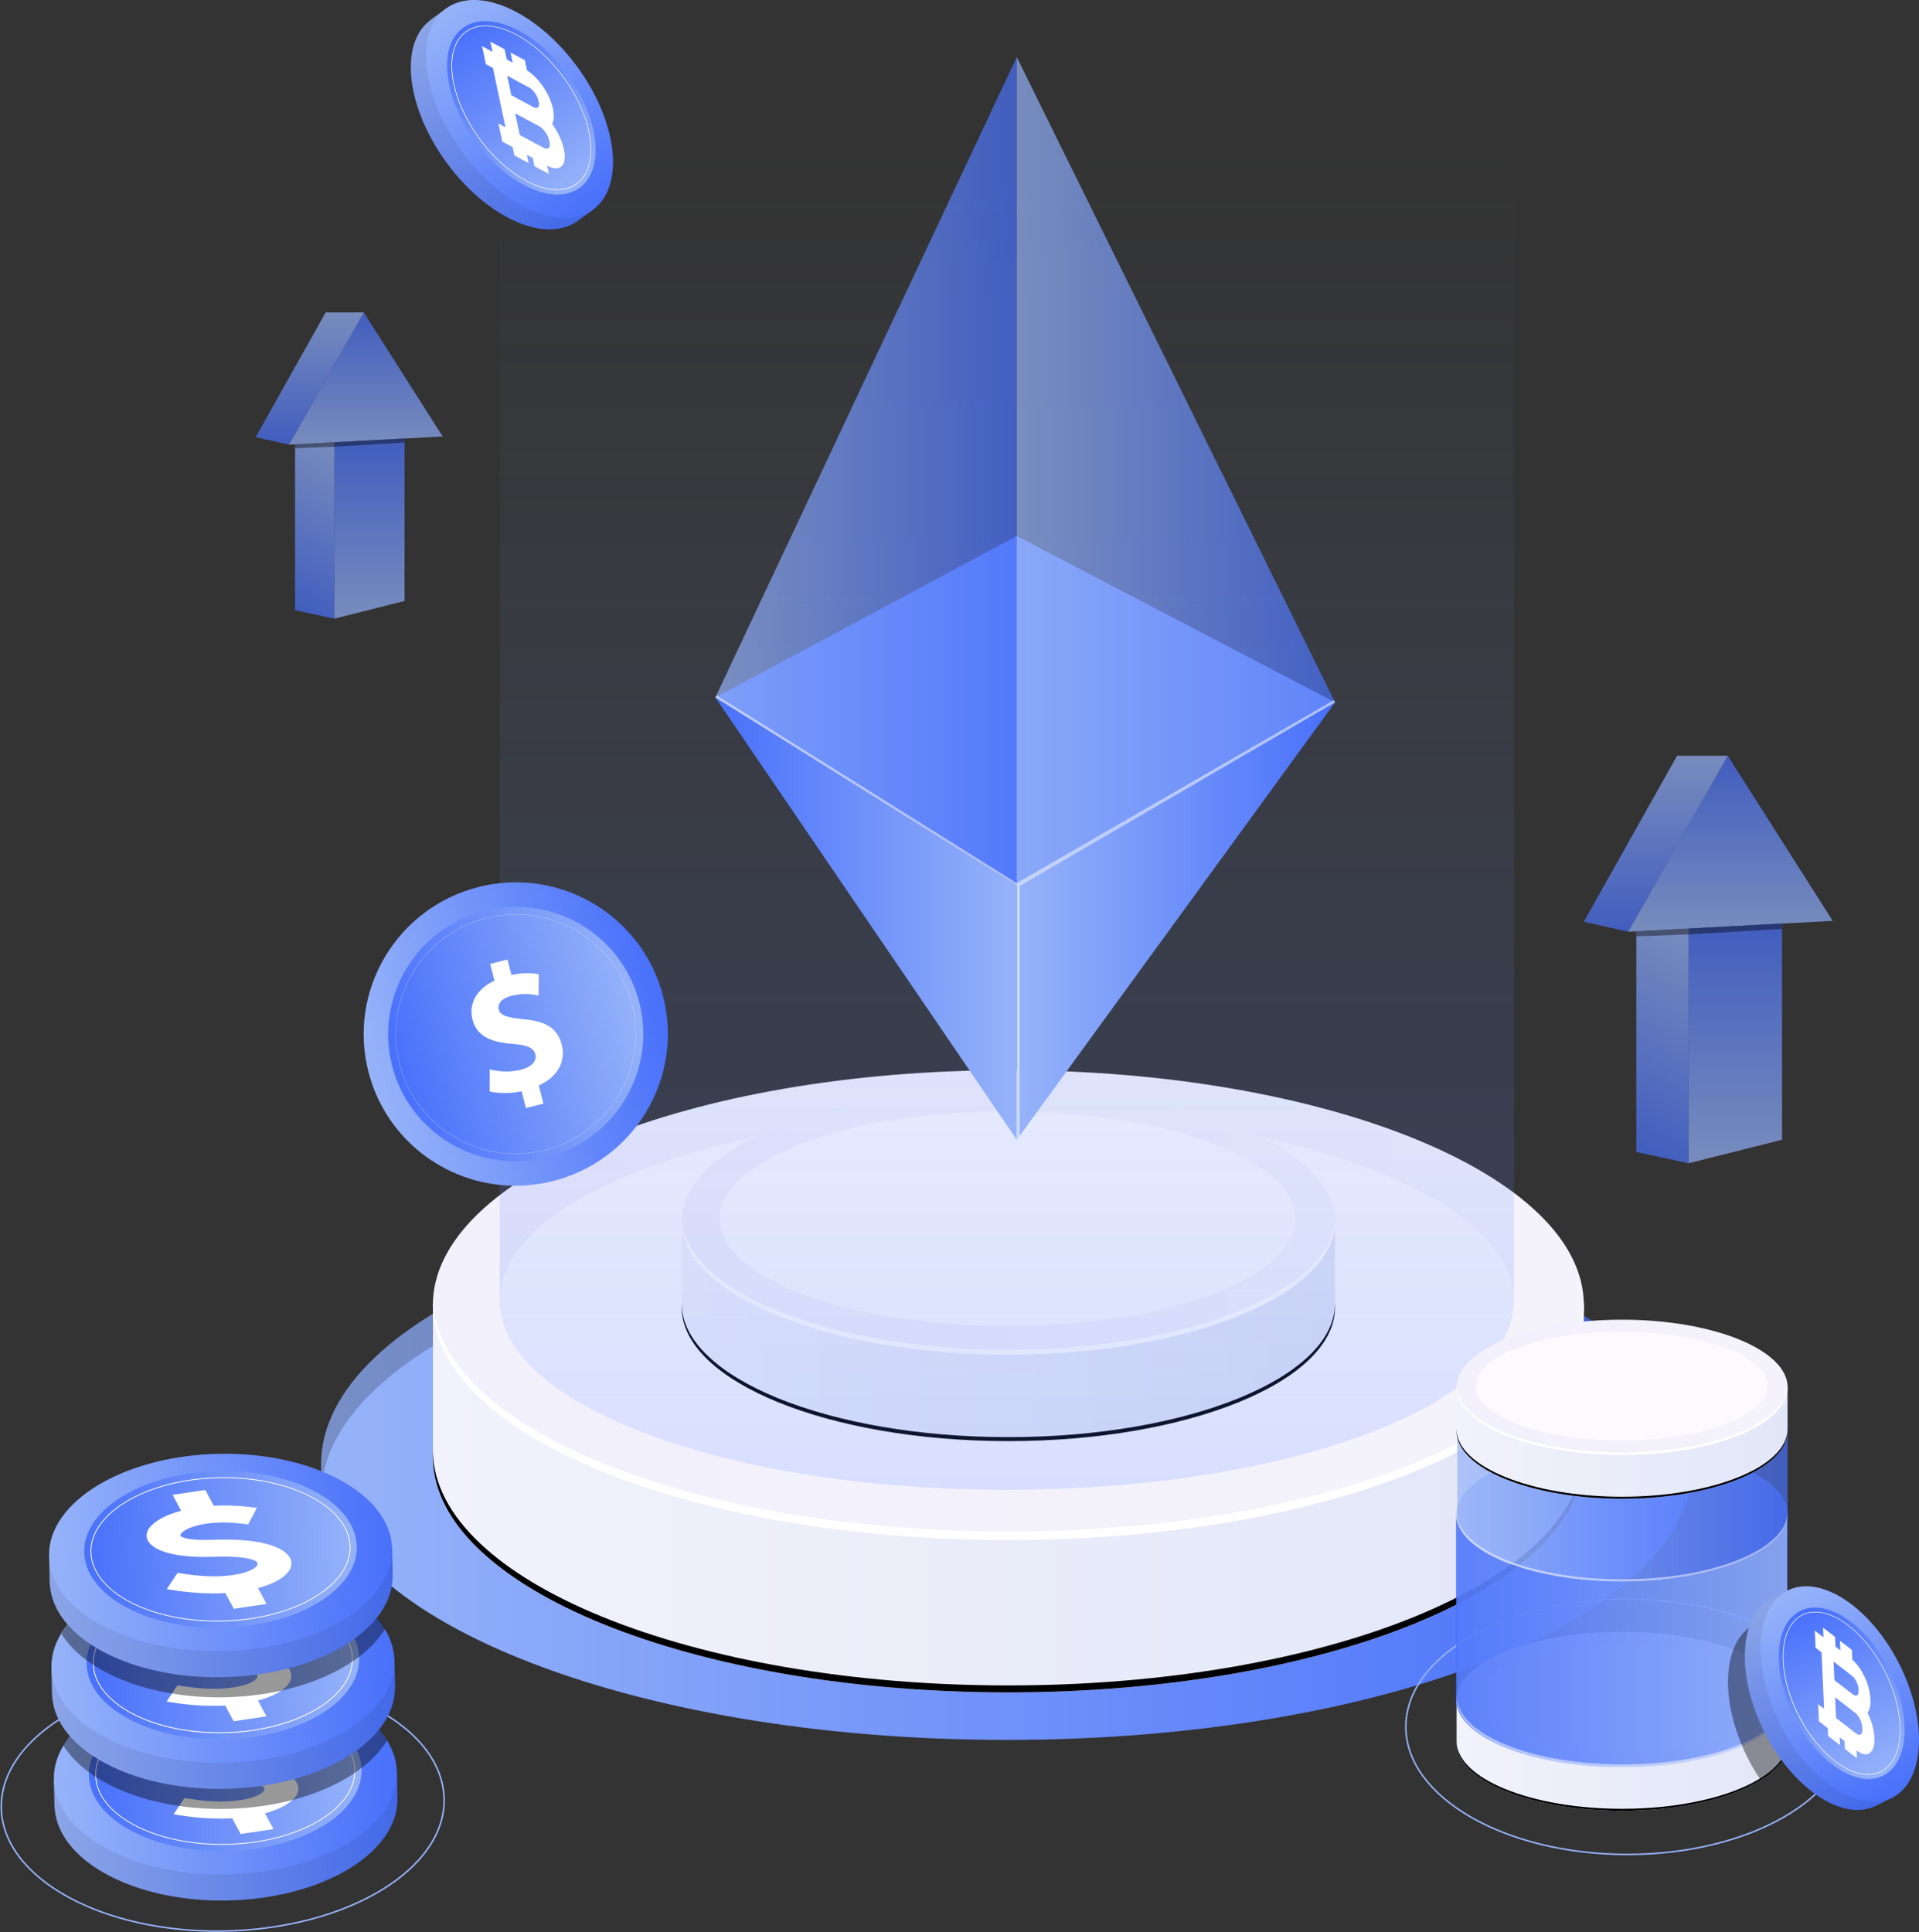 <svg width="429" height="432" viewBox="0 0 429 432" fill="none" xmlns="http://www.w3.org/2000/svg">
<rect x="0" y="0" width="429" height="432" fill="#333333" stroke="none"/>
<path opacity="0.1" d="M225.086 282.865C240.491 282.865 252.978 278.207 252.978 272.462C252.978 266.716 240.491 262.059 225.086 262.059C209.682 262.059 197.194 266.716 197.194 272.462C197.194 278.207 209.682 282.865 225.086 282.865Z" fill="#141414"/>
<path d="M225.086 388.975C309.758 388.975 378.398 361.413 378.398 327.415C378.398 293.416 309.758 265.855 225.086 265.855C140.415 265.855 71.775 293.416 71.775 327.415C71.775 361.413 140.415 388.975 225.086 388.975Z" fill="url(#paint0_linear_507_2321)"/>
<path opacity="0.2" d="M225.086 273.049C306.75 273.049 373.485 298.684 378.129 331.004C378.303 329.813 378.398 328.606 378.398 327.399C378.398 293.395 309.761 265.839 225.086 265.839C140.411 265.839 71.775 293.395 71.775 327.399C71.775 328.606 71.87 329.813 72.044 331.004C76.688 298.699 143.423 273.049 225.086 273.049Z" fill="black"/>
<path d="M323.834 291.775C300.237 280.308 264.912 273.018 225.419 273.018C185.926 273.018 150.602 280.308 127.004 291.775H96.782V326.176H96.798C97.432 355.034 154.77 378.365 225.435 378.365C296.084 378.365 353.438 355.05 354.072 326.176H354.087V291.775H323.834Z" fill="url(#paint1_linear_507_2321)"/>
<path d="M225.419 376.793C154.77 376.793 97.416 353.478 96.782 324.604H96.767V326.16H96.782C97.416 355.018 154.754 378.349 225.419 378.349C296.069 378.349 353.422 355.034 354.056 326.16H354.072V324.604H354.056C353.422 353.478 296.084 376.793 225.419 376.793Z" fill="black"/>
<path d="M225.419 344.298C296.472 344.298 354.072 320.782 354.072 291.775C354.072 262.767 296.472 239.252 225.419 239.252C154.366 239.252 96.767 262.767 96.767 291.775C96.767 320.782 154.366 344.298 225.419 344.298Z" fill="url(#paint2_linear_507_2321)"/>
<path d="M225.086 333.069C287.702 333.069 338.462 314.154 338.462 290.822C338.462 267.489 287.702 248.575 225.086 248.575C162.471 248.575 111.711 267.489 111.711 290.822C111.711 314.154 162.471 333.069 225.086 333.069Z" fill="#FCFAFF"/>
<path d="M225.419 342.376C155.15 342.376 98.066 319.378 96.798 290.806C96.782 291.124 96.767 291.441 96.767 291.759C96.767 320.776 154.358 344.282 225.419 344.282C296.465 344.282 354.072 320.76 354.072 291.759C354.072 291.441 354.056 291.124 354.04 290.806C352.788 319.378 295.688 342.376 225.419 342.376Z" fill="white"/>
<path d="M281.298 273.017C267.907 266.506 247.844 262.376 225.419 262.376C202.994 262.376 182.947 266.506 169.54 273.017H152.376V292.553H152.392C152.757 308.943 185.308 322.189 225.419 322.189C265.53 322.189 298.097 308.943 298.446 292.553H298.462V273.017H281.298Z" fill="url(#paint3_linear_507_2321)"/>
<path d="M225.419 321.284C185.308 321.284 152.741 308.038 152.392 291.647H152.376V292.537H152.392C152.757 308.927 185.308 322.173 225.419 322.173C265.53 322.173 298.097 308.927 298.446 292.537H298.462V291.647H298.446C298.097 308.038 265.546 321.284 225.419 321.284Z" fill="black"/>
<path d="M225.419 302.845C265.759 302.845 298.462 289.491 298.462 273.017C298.462 256.544 265.759 243.19 225.419 243.19C185.079 243.19 152.376 256.544 152.376 273.017C152.376 289.491 185.079 302.845 225.419 302.845Z" fill="url(#paint4_linear_507_2321)"/>
<path d="M225.229 296.46C260.781 296.46 289.603 285.715 289.603 272.462C289.603 259.208 260.781 248.463 225.229 248.463C189.676 248.463 160.855 259.208 160.855 272.462C160.855 285.715 189.676 296.46 225.229 296.46Z" fill="#FCFAFF"/>
<path d="M225.419 301.749C185.53 301.749 153.105 288.693 152.392 272.478C152.392 272.652 152.376 272.843 152.376 273.018C152.376 289.488 185.07 302.845 225.419 302.845C265.752 302.845 298.462 289.488 298.462 273.018C298.462 272.843 298.446 272.652 298.446 272.478C297.733 288.678 265.308 301.749 225.419 301.749Z" fill="white"/>
<path opacity="0.2" d="M111.711 32.273V290.822C111.711 314.153 162.472 333.069 225.086 333.069C287.701 333.069 338.462 314.153 338.462 290.822V32.273H111.711Z" fill="url(#paint5_linear_507_2321)"/>
<path d="M159.92 155.933L227.305 119.833L298.462 157.013L227.305 198.069L159.92 155.933Z" fill="url(#paint6_linear_507_2321)"/>
<path opacity="0.7" d="M227.305 12.77L159.92 155.933L227.305 198.069V12.77Z" fill="url(#paint7_linear_507_2321)"/>
<path opacity="0.7" d="M227.305 12.77V198.069L298.462 157.013L227.305 12.77Z" fill="url(#paint8_linear_507_2321)"/>
<path d="M159.92 155.933L227.305 254.801V198.069L159.92 155.933Z" fill="url(#paint9_linear_507_2321)"/>
<path d="M227.305 254.801L298.462 157.013L227.305 198.069V254.801Z" fill="url(#paint10_linear_507_2321)"/>
<path opacity="0.5" d="M298.208 156.505L227.305 197.418L160.158 155.425L159.92 155.933L227.305 198.069V254.801L227.955 253.895V198.069L298.462 157.013L298.208 156.505Z" fill="white"/>
<path opacity="0.7" d="M386.242 168.957L363.976 208.297L409.713 205.867L386.242 168.957Z" fill="url(#paint11_linear_507_2321)"/>
<path opacity="0.7" d="M386.243 168.957H374.911L354.072 206.058L363.976 208.297L386.243 168.957Z" fill="url(#paint12_linear_507_2321)"/>
<path opacity="0.7" d="M398.382 254.801L377.479 260.058V207.582L398.382 206.455V254.801Z" fill="url(#paint13_linear_507_2321)"/>
<path opacity="0.7" d="M377.479 260.058L365.799 257.548V208.202L377.479 207.583V260.058Z" fill="url(#paint14_linear_507_2321)"/>
<path opacity="0.4" d="M365.799 208.202V209.33L377.479 208.901L398.382 207.662V206.455L377.479 207.582L365.799 208.202Z" fill="black"/>
<path opacity="0.7" d="M81.331 69.851L64.596 99.408L98.954 97.581L81.331 69.851Z" fill="url(#paint15_linear_507_2321)"/>
<path opacity="0.7" d="M81.331 69.851H72.805L57.147 97.74L64.596 99.408L81.331 69.851Z" fill="url(#paint16_linear_507_2321)"/>
<path opacity="0.7" d="M90.444 134.349L74.738 138.304V98.868L90.444 98.042V134.349Z" fill="url(#paint17_linear_507_2321)"/>
<path opacity="0.7" d="M74.738 138.304L65.959 136.414V99.344L74.738 98.868V138.304Z" fill="url(#paint18_linear_507_2321)"/>
<path opacity="0.4" d="M65.959 99.344V100.186L74.738 99.868L90.443 98.931V98.042L74.738 98.868L65.959 99.344Z" fill="black"/>
<path d="M132.139 45.805C135.499 39.134 133.121 27.635 125.641 17.423C118.066 7.068 107.67 1.302 100.285 2.716L99.698 1.922L95.974 4.654L95.99 4.67C89.223 10.085 90.887 24.141 99.841 36.371C108.795 48.6 121.664 54.413 128.858 49.585L128.874 49.601L132.805 46.71L132.139 45.805Z" fill="url(#paint19_linear_507_2321)"/>
<path d="M132.583 46.869C125.467 52.11 112.329 46.281 103.248 33.877C94.168 21.473 92.583 7.163 99.698 1.922C106.814 -3.319 119.952 2.509 129.033 14.914C138.129 27.334 139.714 41.628 132.583 46.869Z" fill="url(#paint20_linear_507_2321)"/>
<path d="M129.619 41.961C123.962 46.122 113.518 41.501 106.307 31.638C99.096 21.775 97.829 10.403 103.486 6.258C109.144 2.097 119.588 6.718 126.798 16.581C134.009 26.428 135.277 37.8 129.619 41.961Z" fill="url(#paint21_linear_507_2321)"/>
<path d="M107.115 31.018C100.237 21.632 98.874 10.88 104.073 7.068C109.271 3.256 119.08 7.782 125.958 17.169C132.836 26.555 134.199 37.308 129.001 41.135C123.819 44.947 113.993 40.421 107.115 31.018ZM125.863 17.248C119.033 7.925 109.302 3.399 104.168 7.179C99.033 10.959 100.412 21.616 107.226 30.939C114.057 40.278 123.787 44.788 128.922 41.008C134.072 37.244 132.694 26.587 125.863 17.248Z" fill="white"/>
<path d="M123.423 27.683C124.643 29.366 125.61 31.336 126.006 33.147L126.085 33.496C126.814 36.958 125.182 38.578 122.44 37.085L122.313 37.022L122.709 38.88L119.492 37.165L119.112 35.322L117.797 34.608L118.193 36.466L114.991 34.735L114.611 32.892L113.866 32.495L112.282 31.638L111.426 27.604L113.011 28.461L111.98 23.617L111.125 19.583L110.205 15.215L108.621 14.358L107.765 10.324L109.35 11.181L110.095 11.578L109.619 9.307L112.82 11.022L113.296 13.294L114.611 14.008L114.136 11.737L117.337 13.452L117.812 15.739C120.364 17.28 122.915 20.997 123.597 24.205L123.66 24.538C123.93 25.92 123.835 27 123.423 27.683ZM122.868 31.781L122.789 31.431C122.535 30.192 121.521 28.763 120.538 28.223L120.126 28.001L115.166 25.332L116.196 30.177L116.877 30.542L121.568 33.067C122.551 33.591 123.137 33.02 122.868 31.781ZM113.391 16.931L114.31 21.298L119.27 23.966C120.158 24.443 120.681 23.935 120.443 22.807L120.364 22.474C120.126 21.362 119.223 20.075 118.335 19.599L114.056 17.296L113.391 16.931Z" fill="white"/>
<path d="M413.31 386.037C413.31 401.792 391.139 414.577 363.802 414.577C336.449 414.577 314.278 401.792 314.278 386.037C314.278 382.622 315.324 379.334 317.225 376.301C324.135 365.326 342.36 357.496 363.786 357.496C385.513 357.496 403.992 365.564 410.648 376.793C412.375 379.7 413.31 382.813 413.31 386.037Z" stroke="#96B3F9" stroke-width="0.343" stroke-miterlimit="10"/>
<path d="M399.634 379.922V389.817C399.57 392.818 397.368 395.614 393.627 397.948C387.019 402.094 375.608 404.826 362.629 404.826C342.296 404.826 325.799 398.123 325.625 389.817V379.922H334.325C341.108 376.618 351.282 374.522 362.645 374.522C371.678 374.522 379.951 375.84 386.385 378.048C388.049 378.62 389.57 379.239 390.965 379.922H399.634Z" fill="url(#paint22_linear_507_2321)"/>
<path d="M399.634 389.372V389.817C399.57 392.819 397.368 395.614 393.627 397.949C387.019 402.094 375.608 404.826 362.629 404.826C342.296 404.826 325.799 398.123 325.625 389.817V389.372C325.815 397.679 342.312 404.381 362.629 404.381C375.466 404.381 386.781 401.713 393.421 397.631C397.288 395.264 399.555 392.421 399.634 389.372Z" fill="black"/>
<path d="M362.613 395.042C383.059 395.042 399.634 388.273 399.634 379.922C399.634 371.571 383.059 364.802 362.613 364.802C342.167 364.802 325.593 371.571 325.593 379.922C325.593 388.273 342.167 395.042 362.613 395.042Z" fill="url(#paint23_linear_507_2321)"/>
<path d="M362.518 391.802C380.531 391.802 395.133 386.355 395.133 379.636C395.133 372.917 380.531 367.47 362.518 367.47C344.505 367.47 329.903 372.917 329.903 379.636C329.903 386.355 344.505 391.802 362.518 391.802Z" fill="#FCFAFF"/>
<path d="M362.613 394.486C342.391 394.486 325.973 387.863 325.609 379.652C325.609 379.747 325.593 379.843 325.593 379.922C325.593 388.276 342.17 395.042 362.613 395.042C383.057 395.042 399.634 388.276 399.634 379.922C399.634 379.827 399.634 379.732 399.618 379.652C399.269 387.863 382.835 394.486 362.613 394.486Z" fill="white"/>
<path opacity="0.7" d="M399.634 312.009V380.843H399.571C399.555 380.97 399.539 381.081 399.507 381.208V381.224C399.491 381.336 399.46 381.447 399.428 381.574V381.59C399.396 381.701 399.365 381.828 399.317 381.939C399.285 382.066 399.238 382.177 399.19 382.304C399.143 382.416 399.095 382.543 399.032 382.67C398.984 382.781 398.921 382.908 398.857 383.019C398.746 383.241 398.62 383.48 398.477 383.702C398.477 383.702 398.461 383.718 398.461 383.734C398.239 384.083 397.986 384.433 397.716 384.766C397.716 384.766 397.716 384.766 397.716 384.782C397.526 385.004 397.336 385.227 397.13 385.433C397.114 385.449 397.114 385.449 397.098 385.465C396.892 385.671 396.686 385.878 396.464 386.084C396.353 386.18 396.243 386.291 396.132 386.386C396.005 386.497 395.862 386.608 395.72 386.72C395.466 386.926 395.197 387.133 394.911 387.339C394.769 387.434 394.626 387.546 394.483 387.641C394.341 387.736 394.182 387.847 394.04 387.943C393.881 388.038 393.739 388.133 393.58 388.228C393.422 388.324 393.263 388.419 393.105 388.514C392.946 388.61 392.772 388.705 392.613 388.8C392.439 388.896 392.281 388.991 392.106 389.086C391.979 389.15 391.853 389.229 391.726 389.293C391.583 389.372 391.441 389.436 391.298 389.515C390.997 389.658 390.696 389.801 390.395 389.944C390.236 390.023 390.078 390.087 389.919 390.166C389.792 390.214 389.666 390.277 389.539 390.325C389.476 390.357 389.396 390.388 389.333 390.42C388.762 390.658 388.192 390.881 387.59 391.119C387.399 391.198 387.209 391.262 387.003 391.326C385.64 391.818 384.182 392.263 382.645 392.66C382.186 392.771 381.726 392.898 381.266 393.009C380.965 393.088 380.648 393.152 380.347 393.231C379.903 393.327 379.476 393.422 379.016 393.501C378.239 393.66 377.431 393.803 376.607 393.946C376.338 393.994 376.068 394.041 375.799 394.073C375.482 394.121 375.165 394.168 374.832 394.216C374.61 394.248 374.388 394.28 374.167 394.311C373.723 394.375 373.263 394.423 372.819 394.47C372.534 394.502 372.249 394.534 371.948 394.565C370.759 394.693 369.571 394.788 368.335 394.867C368.097 394.883 367.843 394.899 367.606 394.915C367.479 394.915 367.352 394.931 367.241 394.931C367.019 394.947 366.781 394.947 366.56 394.963C366.195 394.978 365.831 394.994 365.45 395.01C365.323 395.01 365.197 395.01 365.07 395.01C364.896 395.01 364.721 395.01 364.547 395.026C364.515 395.026 364.484 395.026 364.452 395.026C364.198 395.026 363.929 395.042 363.675 395.042H363.644C363.342 395.042 363.026 395.042 362.724 395.042C362.091 395.042 361.457 395.042 360.823 395.026C360.664 395.026 360.522 395.026 360.363 395.01C359.507 394.994 358.652 394.963 357.812 394.915C357.574 394.899 357.32 394.883 357.083 394.867C355.862 394.788 354.658 394.693 353.469 394.565C353.184 394.534 352.883 394.502 352.598 394.47C352.138 394.423 351.694 394.359 351.251 394.311C351.029 394.28 350.807 394.248 350.585 394.216C350.252 394.168 349.935 394.121 349.618 394.073C349.349 394.041 349.079 393.994 348.81 393.946C348.002 393.819 347.194 393.66 346.401 393.501C345.957 393.406 345.514 393.311 345.07 393.231C344.753 393.168 344.452 393.088 344.151 393.009C343.675 392.898 343.216 392.787 342.772 392.66C341.235 392.263 339.777 391.818 338.414 391.326C338.224 391.262 338.018 391.183 337.828 391.119C337.225 390.897 336.655 390.658 336.084 390.42C335.878 390.341 335.688 390.246 335.498 390.166C335.339 390.103 335.181 390.023 335.022 389.944C334.721 389.801 334.404 389.658 334.119 389.515C333.977 389.451 333.834 389.372 333.691 389.293C333.564 389.229 333.438 389.166 333.311 389.086C333.137 388.991 332.962 388.896 332.804 388.8C332.629 388.705 332.471 388.61 332.312 388.514C332.154 388.419 331.996 388.324 331.837 388.228C331.679 388.133 331.52 388.038 331.377 387.943C331.219 387.847 331.076 387.736 330.934 387.641C330.791 387.546 330.648 387.434 330.506 387.339C330.221 387.133 329.951 386.926 329.698 386.72C329.555 386.608 329.428 386.497 329.286 386.386C329.175 386.291 329.064 386.18 328.953 386.084C328.731 385.878 328.525 385.671 328.319 385.465C328.303 385.449 328.303 385.433 328.287 385.433C328.081 385.211 327.891 384.988 327.701 384.782C327.701 384.782 327.701 384.782 327.685 384.766C327.4 384.433 327.162 384.083 326.94 383.734C326.94 383.734 326.924 383.718 326.924 383.702C326.782 383.48 326.655 383.257 326.544 383.019C326.48 382.908 326.433 382.781 326.37 382.67C326.322 382.543 326.259 382.431 326.211 382.304C326.164 382.177 326.116 382.066 326.084 381.939C326.053 381.828 326.005 381.701 325.973 381.59V381.574C325.942 381.463 325.91 381.336 325.894 381.224C325.894 381.208 325.894 381.208 325.894 381.208C325.862 381.081 325.847 380.97 325.831 380.843H325.767V313.041H326.449H326.734L331.14 312.978L394.769 312.088L399.317 312.025H399.507L399.634 312.009Z" fill="url(#paint24_linear_507_2321)"/>
<path opacity="0.7" d="M362.613 353.589C383.059 353.589 399.634 346.82 399.634 338.469C399.634 330.119 383.059 323.349 362.613 323.349C342.167 323.349 325.593 330.119 325.593 338.469C325.593 346.82 342.167 353.589 362.613 353.589Z" fill="url(#paint25_linear_507_2321)"/>
<path opacity="0.5" d="M362.613 353.065C342.376 353.065 325.941 346.442 325.609 338.215C325.609 338.294 325.593 338.39 325.593 338.469C325.593 346.823 342.17 353.589 362.613 353.589C383.057 353.589 399.634 346.823 399.634 338.469C399.634 338.39 399.634 338.294 399.634 338.215C399.285 346.442 382.851 353.065 362.613 353.065Z" fill="white"/>
<path opacity="0.8" d="M362.518 353.589C342.075 353.589 325.498 346.823 325.498 338.469V380.827H325.561C326.734 388.753 342.819 395.026 362.502 395.026C382.185 395.026 398.287 388.753 399.444 380.827H399.507V338.469C399.539 346.823 382.962 353.589 362.518 353.589Z" fill="url(#paint26_linear_507_2321)"/>
<path opacity="0.5" d="M399.634 380.255V380.843H399.571C399.555 380.97 399.539 381.081 399.507 381.208V381.224C399.491 381.335 399.46 381.447 399.428 381.574V381.589C399.396 381.701 399.365 381.828 399.317 381.939C399.285 382.066 399.238 382.177 399.19 382.304C399.143 382.415 399.095 382.542 399.032 382.669C398.984 382.781 398.921 382.908 398.857 383.019C398.746 383.241 398.62 383.479 398.477 383.702C398.477 383.702 398.461 383.718 398.461 383.734C398.239 384.083 397.986 384.432 397.716 384.766C397.716 384.766 397.716 384.766 397.716 384.782C397.526 385.004 397.336 385.227 397.13 385.433C397.114 385.449 397.114 385.449 397.098 385.465C396.892 385.671 396.686 385.878 396.464 386.084C396.353 386.179 396.243 386.291 396.132 386.386C396.005 386.497 395.862 386.608 395.72 386.719C395.466 386.926 395.197 387.132 394.911 387.339C394.769 387.434 394.626 387.545 394.483 387.641C394.341 387.736 394.182 387.847 394.04 387.942C393.881 388.038 393.739 388.133 393.58 388.228C393.422 388.324 393.263 388.419 393.105 388.514C392.946 388.609 392.772 388.705 392.613 388.8C392.439 388.895 392.281 388.991 392.106 389.086C391.979 389.149 391.853 389.229 391.726 389.292C391.583 389.372 391.441 389.435 391.298 389.515C390.997 389.658 390.696 389.801 390.395 389.944C390.236 390.023 390.078 390.087 389.919 390.166C389.792 390.214 389.666 390.277 389.539 390.325C389.476 390.357 389.396 390.388 389.333 390.42C388.762 390.658 388.192 390.881 387.59 391.119C387.399 391.198 387.209 391.262 387.003 391.325C385.64 391.818 384.182 392.262 382.645 392.659C382.186 392.771 381.726 392.898 381.266 393.009C380.965 393.088 380.648 393.152 380.347 393.231C379.903 393.327 379.476 393.422 379.016 393.501C378.239 393.66 377.431 393.803 376.607 393.946C376.338 393.994 376.068 394.041 375.799 394.073C375.482 394.121 375.165 394.168 374.832 394.216C374.61 394.248 374.388 394.279 374.167 394.311C373.723 394.375 373.263 394.422 372.819 394.47C372.534 394.502 372.249 394.534 371.948 394.565C370.759 394.692 369.571 394.788 368.335 394.867C368.097 394.883 367.843 394.899 367.606 394.915C367.479 394.915 367.352 394.931 367.241 394.931C367.019 394.947 366.781 394.947 366.56 394.962C366.195 394.978 365.831 394.994 365.45 395.01C365.323 395.01 365.197 395.01 365.07 395.01C364.896 395.01 364.721 395.01 364.547 395.026C364.515 395.026 364.484 395.026 364.452 395.026C364.198 395.026 363.929 395.042 363.675 395.042H363.644C363.342 395.042 363.026 395.042 362.724 395.042C362.091 395.042 361.457 395.042 360.823 395.026C360.664 395.026 360.522 395.026 360.363 395.01C359.507 394.994 358.652 394.962 357.812 394.915C357.574 394.899 357.32 394.883 357.083 394.867C355.862 394.788 354.658 394.692 353.469 394.565C353.184 394.534 352.883 394.502 352.598 394.47C352.138 394.422 351.694 394.359 351.251 394.311C351.029 394.279 350.807 394.248 350.585 394.216C350.252 394.168 349.935 394.121 349.618 394.073C349.349 394.041 349.079 393.994 348.81 393.946C348.002 393.819 347.194 393.66 346.401 393.501C345.957 393.406 345.514 393.311 345.07 393.231C344.753 393.168 344.452 393.088 344.151 393.009C343.675 392.898 343.216 392.787 342.772 392.659C341.235 392.262 339.777 391.818 338.414 391.325C338.224 391.262 338.018 391.182 337.828 391.119C337.225 390.897 336.655 390.658 336.084 390.42C335.878 390.341 335.688 390.245 335.498 390.166C335.339 390.102 335.181 390.023 335.022 389.944C334.721 389.801 334.404 389.658 334.119 389.515C333.977 389.451 333.834 389.372 333.691 389.292C333.564 389.229 333.438 389.165 333.311 389.086C333.137 388.991 332.962 388.895 332.804 388.8C332.629 388.705 332.471 388.609 332.312 388.514C332.154 388.419 331.996 388.324 331.837 388.228C331.679 388.133 331.52 388.038 331.377 387.942C331.219 387.847 331.076 387.736 330.934 387.641C330.791 387.545 330.648 387.434 330.506 387.339C330.221 387.132 329.951 386.926 329.698 386.719C329.555 386.608 329.428 386.497 329.286 386.386C329.175 386.291 329.064 386.179 328.953 386.084C328.731 385.878 328.525 385.671 328.319 385.465C328.303 385.449 328.303 385.433 328.287 385.433C328.081 385.211 327.891 384.988 327.701 384.782C327.701 384.782 327.701 384.782 327.685 384.766C327.4 384.432 327.162 384.083 326.94 383.734C326.94 383.734 326.924 383.718 326.924 383.702C326.782 383.479 326.655 383.257 326.544 383.019C326.48 382.908 326.433 382.781 326.37 382.669C326.322 382.542 326.259 382.431 326.211 382.304C326.164 382.177 326.116 382.066 326.084 381.939C326.053 381.828 326.005 381.701 325.973 381.589V381.574C325.942 381.462 325.91 381.335 325.894 381.224C325.894 381.208 325.894 381.208 325.894 381.208C325.862 381.081 325.847 380.97 325.831 380.843H325.767V380.255H325.831C327.003 388.181 343.089 394.454 362.772 394.454C373.232 394.454 382.677 392.691 389.412 389.832C395.26 387.355 399.063 384.067 399.697 380.414C399.713 380.367 399.713 380.319 399.729 380.255H399.634Z" fill="white"/>
<path d="M390.933 310.151C384.15 306.847 373.976 304.751 362.613 304.751C351.25 304.751 341.092 306.847 334.293 310.151H325.593V320.045C325.767 328.352 342.281 335.054 362.597 335.054C382.93 335.054 399.428 328.352 399.602 320.045V310.151H390.933Z" fill="url(#paint27_linear_507_2321)"/>
<path d="M362.613 334.61C342.281 334.61 325.783 327.907 325.609 319.601V320.046C325.783 328.352 342.296 335.054 362.613 335.054C382.946 335.054 399.444 328.352 399.618 320.046V319.601C399.444 327.907 382.946 334.61 362.613 334.61Z" fill="black"/>
<path d="M362.613 325.271C383.059 325.271 399.634 318.501 399.634 310.151C399.634 301.8 383.059 295.031 362.613 295.031C342.167 295.031 325.593 301.8 325.593 310.151C325.593 318.501 342.167 325.271 362.613 325.271Z" fill="url(#paint28_linear_507_2321)"/>
<path d="M362.518 322.031C380.531 322.031 395.133 316.584 395.133 309.865C395.133 303.146 380.531 297.699 362.518 297.699C344.505 297.699 329.903 303.146 329.903 309.865C329.903 316.584 344.505 322.031 362.518 322.031Z" fill="#FCFAFF"/>
<path d="M362.613 324.715C342.391 324.715 325.973 318.092 325.609 309.881C325.609 309.976 325.593 310.071 325.593 310.151C325.593 318.505 342.17 325.271 362.613 325.271C383.057 325.271 399.634 318.505 399.634 310.151C399.634 310.056 399.634 309.96 399.618 309.881C399.269 318.092 382.835 324.715 362.613 324.715Z" fill="white"/>
<path opacity="0.4" d="M399.634 360.323V389.817C399.57 392.818 397.368 395.614 393.628 397.948C393.564 397.837 393.485 397.742 393.406 397.631C392.439 396.169 391.52 394.613 390.68 392.945C390.236 392.072 389.824 391.198 389.46 390.309C389.46 390.293 389.46 390.293 389.444 390.277C389.38 390.134 389.317 389.991 389.269 389.848V389.832C388.889 388.927 388.556 388.022 388.255 387.117C387.193 383.988 386.575 380.907 386.369 378.048C386.195 375.681 386.322 373.474 386.718 371.488C386.908 370.519 387.177 369.582 387.51 368.725C388.461 366.279 389.951 364.373 391.979 363.245V363.229L395.814 361.292C396.987 360.704 398.239 360.387 399.555 360.339C399.57 360.323 399.602 360.323 399.634 360.323Z" fill="black"/>
<path d="M422.74 400.871C426.844 395.264 426.401 384.322 421.076 373.792C415.688 363.119 407.003 356.242 400.014 356.416L399.586 355.59L395.751 357.528V357.544C388.715 361.499 388.112 374.665 394.467 387.26C400.838 399.854 411.773 407.176 419.126 403.825V403.841L423.184 401.776L422.74 400.871Z" fill="url(#paint29_linear_507_2321)"/>
<path d="M422.993 401.919C415.656 405.636 404.467 398.298 398.001 385.497C391.536 372.711 392.249 359.323 399.602 355.59C406.94 351.874 418.128 359.211 424.594 372.013C431.044 384.798 430.331 398.187 422.993 401.919Z" fill="url(#paint30_linear_507_2321)"/>
<path d="M421.012 396.948C415.18 399.902 406.29 394.073 401.155 383.908C396.02 373.744 396.591 363.103 402.423 360.148C408.255 357.194 417.146 363.023 422.28 373.188C427.399 383.353 426.844 393.994 421.012 396.948Z" fill="url(#paint31_linear_507_2321)"/>
<path d="M401.995 383.48C397.114 373.807 397.494 363.722 402.851 361.006C408.207 358.29 416.543 363.96 421.424 373.633C426.306 383.305 425.925 393.39 420.569 396.106C415.228 398.806 406.892 393.152 401.995 383.48ZM421.314 373.68C416.464 364.072 408.207 358.433 402.914 361.117C397.621 363.802 397.272 373.807 402.122 383.416C406.971 393.025 415.228 398.663 420.521 395.979C425.814 393.295 426.163 383.289 421.314 373.68Z" fill="white"/>
<path d="M417.478 382.892C418.35 384.623 418.936 386.577 419.016 388.308L419.031 388.641C419.174 391.929 417.431 393.168 415.133 391.389L415.038 391.31L415.117 393.073L412.439 391.008L412.359 389.245L411.266 388.387L411.345 390.15L408.667 388.086L408.588 386.323L407.954 385.83L406.623 384.798L406.448 380.97L407.779 382.003L407.573 377.397L407.399 373.553L407.209 369.408L405.878 368.376L405.703 364.532L407.035 365.564L407.653 366.041L407.558 363.881L410.236 365.946L410.331 368.106L411.424 368.963L411.329 366.803L414.008 368.868L414.103 371.044C416.21 372.854 418.001 376.65 418.128 379.7L418.144 380.017C418.223 381.351 417.97 382.32 417.478 382.892ZM416.353 386.561L416.337 386.227C416.29 385.052 415.577 383.575 414.752 382.94L414.404 382.67L410.252 379.461L410.458 384.067L411.028 384.512L414.958 387.561C415.783 388.181 416.416 387.752 416.353 386.561ZM409.903 371.473L410.093 375.618L414.245 378.826C414.99 379.398 415.545 379.001 415.497 377.953L415.481 377.635C415.434 376.571 414.8 375.253 414.055 374.681L410.474 371.901L409.903 371.473Z" fill="white"/>
<path d="M148.254 222.778C152.876 240.919 141.87 259.384 123.673 264.02C108.882 267.788 93.889 261.265 86.315 248.94C84.571 246.102 83.22 242.963 82.351 239.554C77.73 221.413 88.736 202.948 106.933 198.312C108.447 197.926 109.949 197.65 111.465 197.479C128.096 195.559 144.017 206.146 148.254 222.778Z" fill="url(#paint32_linear_507_2321)"/>
<path d="M122.311 258.727C137.574 254.839 146.805 239.351 142.929 224.135C139.052 208.919 123.536 199.736 108.273 203.624C93.009 207.513 83.778 223 87.655 238.216C91.531 253.433 107.047 262.616 122.311 258.727Z" fill="url(#paint33_linear_507_2321)"/>
<path d="M135.844 248.33C145.358 236.994 143.868 220.125 132.516 210.653C121.163 201.181 104.247 202.692 94.732 214.028C85.217 225.364 86.707 242.232 98.06 251.704C109.412 261.176 126.329 259.666 135.844 248.33Z" stroke="white" stroke-width="0.035" stroke-miterlimit="10"/>
<path d="M117.574 247.729L116.619 243.98C113.94 244.542 111.173 244.443 109.46 243.995L109.47 239.076C111.366 239.557 113.912 239.793 116.474 239.14C118.771 238.555 120.08 237.257 119.689 235.722C119.307 234.225 117.805 233.603 114.586 233.365C109.997 233.02 106.604 231.781 105.629 227.957C104.735 224.447 106.491 221.106 110.529 219.233L109.577 215.496L113.452 214.51L114.336 217.982C116.968 217.392 118.898 217.53 120.446 217.805L120.394 222.561C119.288 222.334 117.19 221.904 114.35 222.627C111.776 223.283 111.235 224.64 111.517 225.747C111.837 227.005 113.447 227.519 117.152 227.875C122.282 228.336 124.689 230.028 125.602 233.613C126.496 237.123 124.811 240.741 120.447 242.656L121.483 246.72L117.571 247.717L117.574 247.729Z" fill="white"/>
<path d="M99.286 402.109C99.619 417.865 77.733 431.111 50.396 431.698C23.058 432.286 0.618 419.977 0.285 404.222C0.206 400.807 1.189 397.504 3.027 394.422C9.699 383.305 27.765 375.078 49.176 374.617C70.903 374.156 89.54 381.828 96.434 392.914C98.209 395.788 99.207 398.869 99.286 402.109Z" stroke="#96B3F9" stroke-width="0.343" stroke-miterlimit="10"/>
<path d="M87.167 395.841C82.32 386.773 67.467 380.394 50.034 380.769C32.367 381.144 17.655 388.336 13.402 397.78L12.042 397.811L12.183 404.174H12.214C12.964 416.088 30.131 425.312 50.988 424.875C71.845 424.421 88.605 414.478 88.84 402.548H88.871L88.73 395.81L87.167 395.841Z" fill="url(#paint34_linear_507_2321)"/>
<path d="M88.715 396.169C88.981 408.349 72.017 418.589 50.847 419.043C29.678 419.496 12.292 409.99 12.042 397.811C11.98 395.168 12.746 392.62 14.168 390.244C19.328 381.644 33.321 375.297 49.909 374.937C66.732 374.578 81.163 380.503 86.51 389.071C87.886 391.291 88.668 393.668 88.715 396.169Z" fill="url(#paint35_linear_507_2321)"/>
<path d="M80.819 395.653C81.022 405.331 67.561 413.461 50.738 413.821C33.915 414.18 20.11 406.629 19.891 396.951C19.687 387.273 33.149 379.143 49.972 378.783C66.811 378.424 80.616 385.975 80.819 395.653Z" fill="url(#paint36_linear_507_2321)"/>
<path d="M50.707 412.413C34.681 412.757 21.501 405.816 21.298 396.919C21.11 388.039 33.993 380.519 50.003 380.19C66.029 379.846 79.209 386.804 79.412 395.684C79.615 404.565 66.732 412.069 50.707 412.413ZM50.019 380.378C34.102 380.722 21.298 388.133 21.485 396.919C21.673 405.706 34.775 412.57 50.691 412.226C66.607 411.882 79.412 404.471 79.224 395.684C79.037 386.897 65.935 380.034 50.019 380.378Z" fill="white"/>
<path d="M64.497 398.139C62.464 396.029 56.961 394.981 49.409 395.278C44.875 395.45 41.623 395.012 40.716 394.121C40.169 393.574 40.529 392.808 41.686 392.073C43.859 390.697 48.909 389.399 55.976 390.275L57.211 387.945C53.896 387.539 50.895 387.508 48.252 387.742L46.423 384.334L41.842 385.006L43.687 388.446C41.217 389.009 39.278 389.806 38.011 390.603C35.635 392.104 35.056 393.84 36.495 395.247C37.558 396.294 40.685 397.998 49.659 397.655C55.132 397.451 59.072 398.03 60.228 399.218C60.885 399.906 60.494 400.781 59.15 401.563C56.679 403.002 50.738 404.205 42.108 402.83L40.591 405.112C45.344 405.863 49.487 405.957 52.958 405.675L54.803 409.099L59.384 408.427L57.539 405.003C59.728 404.503 61.464 403.846 62.714 403.111C65.294 401.594 65.982 399.703 64.497 398.139Z" fill="white"/>
<path d="M53.803 410.006L51.911 406.488C48.221 406.691 44.281 406.472 40.138 405.816L38.809 405.612L41.232 401.97L42.561 402.173C50.535 403.439 55.913 402.392 58.087 401.125C59.04 400.578 59.368 399.984 58.946 399.562C58.071 398.655 54.459 398.202 49.722 398.374C39.95 398.749 36.448 396.794 35.228 395.591C33.54 393.933 34.181 391.916 36.917 390.181C38.199 389.368 39.981 388.633 42.03 388.086L40.122 384.521L47.424 383.442L49.315 386.96C51.989 386.819 54.772 386.913 57.602 387.273L58.962 387.445L56.992 391.15L55.632 390.978C49.222 390.181 44.719 391.307 42.811 392.526C42.03 393.011 41.717 393.511 41.998 393.793C42.514 394.309 45 394.746 49.362 394.574C57.508 394.262 63.496 395.45 65.779 397.826C67.53 399.64 66.748 401.844 63.778 403.58C62.574 404.283 61.01 404.909 59.228 405.378L61.135 408.911L53.803 410.006ZM53.99 404.893L55.788 408.239L57.649 407.958L55.851 404.612L56.976 404.362C58.853 403.94 60.463 403.345 61.636 402.657C63.856 401.36 64.465 399.749 63.215 398.467C61.432 396.622 56.429 395.716 49.472 395.981C44.297 396.185 40.638 395.622 39.45 394.449C38.637 393.652 39.059 392.604 40.591 391.635C42.889 390.181 47.955 388.805 54.975 389.43L55.475 388.492C53.068 388.274 50.707 388.258 48.456 388.445L47.22 388.555L45.422 385.209L43.562 385.491L45.36 388.852L44.25 389.102C42.155 389.587 40.341 390.275 39.106 391.056C37.089 392.339 36.573 393.777 37.746 394.918C38.653 395.809 41.404 397.263 49.581 396.951C55.726 396.716 60.072 397.435 61.495 398.905C62.417 399.859 61.933 401.031 60.197 402.032C57.586 403.564 51.567 404.862 42.999 403.721L42.389 404.643C46.063 405.143 49.55 405.253 52.755 404.987L53.99 404.893Z" fill="white"/>
<path opacity="0.4" d="M86.51 389.071C81.351 397.67 67.358 404.034 50.769 404.393C33.931 404.753 19.5 398.812 14.168 390.228C19.328 381.629 33.321 375.281 49.909 374.922C66.732 374.578 81.163 380.503 86.51 389.071Z" fill="black"/>
<path d="M86.636 370.872C81.789 361.804 66.936 355.425 49.503 355.8C31.836 356.176 17.124 363.368 12.871 372.811L11.495 372.842L11.636 379.206H11.667C12.418 391.119 29.584 400.344 50.441 399.906C71.298 399.453 88.058 389.509 88.293 377.58H88.324L88.183 370.841L86.636 370.872Z" fill="url(#paint37_linear_507_2321)"/>
<path d="M88.183 371.2C88.449 383.38 71.486 393.621 50.316 394.074C29.147 394.527 11.761 385.021 11.495 372.842C11.245 360.678 28.193 350.437 49.378 349.984C70.547 349.531 87.918 359.037 88.183 371.2Z" fill="url(#paint38_linear_507_2321)"/>
<path d="M80.288 370.685C80.491 380.363 67.03 388.493 50.207 388.852C33.384 389.212 19.578 381.66 19.375 371.982C19.172 362.304 32.633 354.174 49.456 353.815C66.279 353.455 80.085 361.007 80.288 370.685Z" fill="url(#paint39_linear_507_2321)"/>
<path d="M50.176 387.46C34.15 387.804 20.97 380.847 20.767 371.966C20.579 363.086 33.462 355.566 49.472 355.237C65.498 354.893 78.678 361.851 78.881 370.731C79.069 379.596 66.201 387.117 50.176 387.46ZM49.488 355.409C33.572 355.753 20.767 363.164 20.954 371.951C21.142 380.738 34.244 387.601 50.16 387.257C66.076 386.913 78.881 379.502 78.693 370.716C78.506 361.945 65.404 355.065 49.488 355.409Z" fill="white"/>
<path d="M62.933 372.952C60.901 370.841 55.397 369.793 47.846 370.091C43.312 370.263 40.06 369.825 39.153 368.934C38.606 368.386 38.965 367.62 40.122 366.885C42.295 365.51 47.345 364.212 54.412 365.087L55.648 362.758C52.333 362.351 49.331 362.32 46.689 362.555L44.859 359.131L40.279 359.803L42.123 363.243C39.653 363.805 37.714 364.603 36.448 365.4C34.072 366.901 33.493 368.637 34.931 370.044C35.995 371.091 39.122 372.795 48.096 372.451C53.568 372.248 57.508 372.827 58.665 374.015C59.322 374.703 58.931 375.578 57.586 376.36C55.116 377.798 49.175 379.002 40.544 377.626L39.028 379.909C43.781 380.66 47.924 380.753 51.395 380.472L53.24 383.896L57.821 383.224L55.976 379.8C58.165 379.299 59.9 378.643 61.151 377.908C63.731 376.407 64.419 374.5 62.933 372.952Z" fill="white"/>
<path d="M52.239 384.803L50.347 381.285C46.657 381.488 42.718 381.269 38.574 380.613L37.245 380.41L39.669 376.767L40.998 376.97C48.971 378.236 54.35 377.189 56.523 375.922C57.477 375.375 57.805 374.781 57.383 374.359C56.507 373.452 52.896 372.999 48.158 373.171C38.387 373.546 34.885 371.592 33.665 370.388C31.977 368.73 32.617 366.714 35.354 364.978C36.636 364.165 38.418 363.43 40.466 362.883L38.559 359.318L45.86 358.24L47.752 361.757C50.425 361.617 53.208 361.71 56.038 362.07L57.398 362.242L55.429 365.947L54.068 365.775C47.658 364.978 43.155 366.104 41.248 367.323C40.466 367.808 40.153 368.308 40.435 368.59C40.951 369.106 43.437 369.543 47.799 369.371C55.944 369.059 61.933 370.247 64.215 372.623C65.966 374.437 65.185 376.642 62.214 378.377C61.01 379.081 59.447 379.706 57.664 380.175L59.572 383.708L52.239 384.803ZM52.427 379.69L54.225 383.036L56.085 382.755L54.287 379.409L55.413 379.159C57.289 378.737 58.9 378.143 60.072 377.455C62.292 376.157 62.902 374.547 61.651 373.264C59.869 371.42 54.866 370.513 47.908 370.779C42.733 370.982 39.075 370.419 37.886 369.246C37.073 368.449 37.495 367.401 39.028 366.432C41.326 364.978 46.392 363.602 53.412 364.228L53.912 363.29C51.504 363.071 49.143 363.055 46.892 363.243L45.657 363.352L43.859 360.006L41.998 360.288L43.796 363.649L42.671 363.899C40.576 364.384 38.762 365.072 37.527 365.854C35.51 367.136 34.994 368.574 36.167 369.715C37.073 370.607 39.825 372.061 48.002 371.748C54.147 371.513 58.493 372.233 59.916 373.702C60.838 374.656 60.353 375.829 58.618 376.829C56.007 378.361 49.988 379.659 41.42 378.518L40.81 379.44C44.484 379.941 47.971 380.05 51.176 379.784L52.427 379.69Z" fill="white"/>
<path opacity="0.4" d="M86.088 364.118C80.929 372.717 66.936 379.08 50.347 379.44C33.509 379.799 19.078 373.858 13.746 365.275C18.906 356.676 32.899 350.328 49.487 349.968C66.31 349.609 80.741 355.55 86.088 364.118Z" fill="black"/>
<path d="M86.104 345.919C81.257 336.851 66.404 330.472 48.971 330.848C31.288 331.223 16.576 338.415 12.339 347.858L10.979 347.889L11.12 354.253H11.151C11.902 366.166 29.068 375.391 49.925 374.953C70.782 374.5 87.542 364.556 87.777 352.627H87.808L87.667 345.888L86.104 345.919Z" fill="url(#paint40_linear_507_2321)"/>
<path d="M87.652 346.248C87.918 358.427 70.954 368.668 49.785 369.121C28.615 369.575 11.229 360.069 10.963 347.889C10.713 335.71 27.661 325.469 48.831 325.016C70.016 324.562 87.386 334.068 87.652 346.248Z" fill="url(#paint41_linear_507_2321)"/>
<path d="M79.756 345.732C79.959 355.41 66.498 363.54 49.675 363.899C32.852 364.259 19.047 356.707 18.843 347.029C18.624 337.352 32.102 329.222 48.924 328.862C65.747 328.502 79.553 336.054 79.756 345.732Z" fill="url(#paint42_linear_507_2321)"/>
<path d="M49.644 362.492C33.618 362.836 20.438 355.878 20.235 346.998C20.047 338.117 32.93 330.597 48.94 330.269C64.966 329.925 78.146 336.882 78.349 345.763C78.537 354.643 65.654 362.148 49.644 362.492ZM48.956 330.456C33.039 330.785 20.235 338.211 20.422 346.998C20.61 355.785 33.712 362.648 49.628 362.304C65.544 361.96 78.349 354.55 78.161 345.763C77.974 336.976 64.872 330.112 48.956 330.456Z" fill="white"/>
<path d="M62.964 347.811C60.932 345.7 55.428 344.653 47.877 344.95C43.343 345.122 40.091 344.684 39.184 343.793C38.637 343.246 38.996 342.48 40.153 341.745C42.326 340.369 47.376 339.071 54.443 339.947L55.678 337.617C52.364 337.211 49.362 337.179 46.72 337.414L44.875 333.99L40.294 334.662L42.139 338.102C39.669 338.665 37.73 339.462 36.463 340.26C34.087 341.76 33.508 343.496 34.947 344.903C36.01 345.951 39.137 347.655 48.111 347.311C53.583 347.108 57.523 347.686 58.68 348.874C59.337 349.562 58.946 350.438 57.602 351.219C55.131 352.658 49.19 353.862 40.56 352.486L39.043 354.769C43.796 355.519 47.939 355.613 51.41 355.331L53.255 358.755L57.836 358.083L55.991 354.659C58.18 354.159 59.916 353.502 61.166 352.767C63.777 351.266 64.465 349.359 62.964 347.811Z" fill="white"/>
<path d="M52.27 359.662L50.379 356.144C46.689 356.347 42.749 356.129 38.606 355.472L37.277 355.269L39.7 351.626L41.029 351.829C49.003 353.095 54.381 352.048 56.554 350.782C57.508 350.234 57.836 349.64 57.414 349.218C56.539 348.311 52.927 347.858 48.19 348.03C38.418 348.405 34.916 346.451 33.696 345.247C32.008 343.59 32.649 341.573 35.385 339.837C36.667 339.024 38.449 338.289 40.497 337.742L38.59 334.177L45.891 333.099L47.783 336.616C50.457 336.476 53.24 336.57 56.07 336.929L57.43 337.101L55.46 340.807L54.084 340.635C47.674 339.837 43.171 340.963 41.264 342.182C40.482 342.667 40.169 343.167 40.45 343.449C40.966 343.965 43.452 344.403 47.814 344.231C55.96 343.918 61.948 345.106 64.231 347.483C65.982 349.296 65.2 351.501 62.23 353.236C61.026 353.94 59.462 354.565 57.68 355.034L59.587 358.568L52.27 359.662ZM52.474 354.549L54.272 357.895L56.132 357.614L54.334 354.268L55.46 354.018C57.336 353.596 58.946 353.002 60.119 352.314C62.339 351.016 62.949 349.406 61.698 348.124C59.916 346.279 54.913 345.372 47.955 345.638C42.78 345.841 39.121 345.278 37.933 344.105C37.12 343.308 37.542 342.261 39.075 341.291C41.373 339.837 46.439 338.461 53.459 339.087L53.959 338.149C51.551 337.93 49.19 337.914 46.939 338.102L45.704 338.211L43.906 334.865L42.045 335.147L43.843 338.508L42.733 338.758C40.638 339.243 38.825 339.931 37.589 340.713C35.572 341.995 35.056 343.433 36.229 344.575C37.136 345.466 39.888 346.92 48.065 346.607C54.209 346.373 58.556 347.092 59.978 348.561C60.901 349.515 60.416 350.688 58.681 351.688C56.07 353.221 50.05 354.518 41.482 353.377L40.873 354.299C44.547 354.8 48.033 354.909 51.238 354.643L52.474 354.549Z" fill="white"/>
<defs>
<linearGradient id="paint0_linear_507_2321" x1="71.768" y1="327.413" x2="378.393" y2="327.413" gradientUnits="userSpaceOnUse">
<stop offset="1e-08" stop-color="#96B3F9"/>
<stop offset="1" stop-color="#4870FA"/>
</linearGradient>
<linearGradient id="paint1_linear_507_2321" x1="96.776" y1="325.691" x2="354.067" y2="325.691" gradientUnits="userSpaceOnUse">
<stop stop-color="#F1F2FB"/>
<stop offset="1" stop-color="#E2E6F7"/>
</linearGradient>
<linearGradient id="paint2_linear_507_2321" x1="96.776" y1="291.775" x2="354.067" y2="291.775" gradientUnits="userSpaceOnUse">
<stop stop-color="#F2F0FB"/>
<stop offset="1" stop-color="#F4F3FB"/>
</linearGradient>
<linearGradient id="paint3_linear_507_2321" x1="152.381" y1="292.267" x2="298.462" y2="292.267" gradientUnits="userSpaceOnUse">
<stop stop-color="#F1F2FB"/>
<stop offset="1" stop-color="#E2E6F7"/>
</linearGradient>
<linearGradient id="paint4_linear_507_2321" x1="152.381" y1="273.011" x2="298.462" y2="273.011" gradientUnits="userSpaceOnUse">
<stop stop-color="#F2F0FB"/>
<stop offset="1" stop-color="#F4F3FB"/>
</linearGradient>
<linearGradient id="paint5_linear_507_2321" x1="225.08" y1="333.069" x2="225.08" y2="32.269" gradientUnits="userSpaceOnUse">
<stop stop-color="#4870FA"/>
<stop offset="1" stop-color="#96B3F9" stop-opacity="0"/>
</linearGradient>
<linearGradient id="paint6_linear_507_2321" x1="159.916" y1="158.953" x2="298.463" y2="158.953" gradientUnits="userSpaceOnUse">
<stop stop-color="#4870FA"/>
<stop offset="1" stop-color="#96B3F9"/>
</linearGradient>
<linearGradient id="paint7_linear_507_2321" x1="159.916" y1="105.418" x2="227.302" y2="105.418" gradientUnits="userSpaceOnUse">
<stop offset="1e-08" stop-color="#96B3F9"/>
<stop offset="1" stop-color="#4870FA"/>
</linearGradient>
<linearGradient id="paint8_linear_507_2321" x1="227.302" y1="105.418" x2="298.463" y2="105.418" gradientUnits="userSpaceOnUse">
<stop offset="1e-08" stop-color="#96B3F9"/>
<stop offset="1" stop-color="#4870FA"/>
</linearGradient>
<linearGradient id="paint9_linear_507_2321" x1="159.916" y1="205.368" x2="227.302" y2="205.368" gradientUnits="userSpaceOnUse">
<stop stop-color="#4870FA"/>
<stop offset="1" stop-color="#96B3F9"/>
</linearGradient>
<linearGradient id="paint10_linear_507_2321" x1="227.302" y1="205.908" x2="298.463" y2="205.908" gradientUnits="userSpaceOnUse">
<stop offset="1e-08" stop-color="#96B3F9"/>
<stop offset="1" stop-color="#4870FA"/>
</linearGradient>
<linearGradient id="paint11_linear_507_2321" x1="386.849" y1="208.293" x2="386.849" y2="168.95" gradientUnits="userSpaceOnUse">
<stop offset="1e-08" stop-color="#96B3F9"/>
<stop offset="1" stop-color="#4870FA"/>
</linearGradient>
<linearGradient id="paint12_linear_507_2321" x1="370.155" y1="208.293" x2="370.155" y2="168.95" gradientUnits="userSpaceOnUse">
<stop stop-color="#4870FA"/>
<stop offset="1" stop-color="#96B3F9"/>
</linearGradient>
<linearGradient id="paint13_linear_507_2321" x1="387.931" y1="260.065" x2="387.931" y2="206.463" gradientUnits="userSpaceOnUse">
<stop offset="1e-08" stop-color="#96B3F9"/>
<stop offset="1" stop-color="#4870FA"/>
</linearGradient>
<linearGradient id="paint14_linear_507_2321" x1="384.574" y1="211.681" x2="359.986" y2="254.177" gradientUnits="userSpaceOnUse">
<stop offset="1e-08" stop-color="#96B3F9"/>
<stop offset="1" stop-color="#4870FA"/>
</linearGradient>
<linearGradient id="paint15_linear_507_2321" x1="81.779" y1="99.411" x2="81.779" y2="69.85" gradientUnits="userSpaceOnUse">
<stop offset="1e-08" stop-color="#96B3F9"/>
<stop offset="1" stop-color="#4870FA"/>
</linearGradient>
<linearGradient id="paint16_linear_507_2321" x1="69.235" y1="99.411" x2="69.235" y2="69.85" gradientUnits="userSpaceOnUse">
<stop stop-color="#4870FA"/>
<stop offset="1" stop-color="#96B3F9"/>
</linearGradient>
<linearGradient id="paint17_linear_507_2321" x1="82.592" y1="138.311" x2="82.592" y2="98.036" gradientUnits="userSpaceOnUse">
<stop offset="1e-08" stop-color="#96B3F9"/>
<stop offset="1" stop-color="#4870FA"/>
</linearGradient>
<linearGradient id="paint18_linear_507_2321" x1="80.07" y1="101.957" x2="61.595" y2="133.887" gradientUnits="userSpaceOnUse">
<stop offset="1e-08" stop-color="#96B3F9"/>
<stop offset="1" stop-color="#4870FA"/>
</linearGradient>
<linearGradient id="paint19_linear_507_2321" x1="96.295" y1="4.425" x2="129.275" y2="49.304" gradientUnits="userSpaceOnUse">
<stop offset="1e-08" stop-color="#8CA5E7"/>
<stop offset="1" stop-color="#4369E9"/>
</linearGradient>
<linearGradient id="paint20_linear_507_2321" x1="99.701" y1="1.923" x2="132.68" y2="46.802" gradientUnits="userSpaceOnUse">
<stop offset="1e-08" stop-color="#96B3F9"/>
<stop offset="1" stop-color="#4870FA"/>
</linearGradient>
<linearGradient id="paint21_linear_507_2321" x1="103.482" y1="6.243" x2="129.686" y2="41.903" gradientUnits="userSpaceOnUse">
<stop stop-color="#4870FA"/>
<stop offset="1" stop-color="#96B3F9"/>
</linearGradient>
<linearGradient id="paint22_linear_507_2321" x1="325.602" y1="389.677" x2="399.631" y2="389.677" gradientUnits="userSpaceOnUse">
<stop stop-color="#F1F2FB"/>
<stop offset="1" stop-color="#E2E6F7"/>
</linearGradient>
<linearGradient id="paint23_linear_507_2321" x1="325.601" y1="379.919" x2="399.633" y2="379.919" gradientUnits="userSpaceOnUse">
<stop stop-color="#F2F0FB"/>
<stop offset="1" stop-color="#F4F3FB"/>
</linearGradient>
<linearGradient id="paint24_linear_507_2321" x1="325.602" y1="353.519" x2="399.632" y2="353.519" gradientUnits="userSpaceOnUse">
<stop offset="1e-08" stop-color="#96B3F9"/>
<stop offset="1" stop-color="#4870FA"/>
</linearGradient>
<linearGradient id="paint25_linear_507_2321" x1="325.601" y1="338.474" x2="399.633" y2="338.474" gradientUnits="userSpaceOnUse">
<stop offset="1e-08" stop-color="#96B3F9"/>
<stop offset="1" stop-color="#4870FA"/>
</linearGradient>
<linearGradient id="paint26_linear_507_2321" x1="325.503" y1="366.753" x2="399.534" y2="366.753" gradientUnits="userSpaceOnUse">
<stop stop-color="#4870FA"/>
<stop offset="1" stop-color="#96B3F9"/>
</linearGradient>
<linearGradient id="paint27_linear_507_2321" x1="325.601" y1="319.905" x2="399.633" y2="319.905" gradientUnits="userSpaceOnUse">
<stop stop-color="#F1F2FB"/>
<stop offset="1" stop-color="#E2E6F7"/>
</linearGradient>
<linearGradient id="paint28_linear_507_2321" x1="325.601" y1="310.146" x2="399.633" y2="310.146" gradientUnits="userSpaceOnUse">
<stop stop-color="#F2F0FB"/>
<stop offset="1" stop-color="#F4F3FB"/>
</linearGradient>
<linearGradient id="paint29_linear_507_2321" x1="396.093" y1="357.379" x2="419.566" y2="403.653" gradientUnits="userSpaceOnUse">
<stop offset="1e-08" stop-color="#8CA5E7"/>
<stop offset="1" stop-color="#4369E9"/>
</linearGradient>
<linearGradient id="paint30_linear_507_2321" x1="399.602" y1="355.599" x2="423.075" y2="401.873" gradientUnits="userSpaceOnUse">
<stop offset="1e-08" stop-color="#96B3F9"/>
<stop offset="1" stop-color="#4870FA"/>
</linearGradient>
<linearGradient id="paint31_linear_507_2321" x1="402.421" y1="360.146" x2="421.072" y2="396.913" gradientUnits="userSpaceOnUse">
<stop stop-color="#4870FA"/>
<stop offset="1" stop-color="#96B3F9"/>
</linearGradient>
<linearGradient id="paint32_linear_507_2321" x1="82.347" y1="239.573" x2="148.25" y2="222.783" gradientUnits="userSpaceOnUse">
<stop offset="1e-08" stop-color="#96B3F9"/>
<stop offset="1" stop-color="#4870FA"/>
</linearGradient>
<linearGradient id="paint33_linear_507_2321" x1="87.66" y1="238.219" x2="142.937" y2="224.137" gradientUnits="userSpaceOnUse">
<stop stop-color="#4870FA"/>
<stop offset="1" stop-color="#96B3F9"/>
</linearGradient>
<linearGradient id="paint34_linear_507_2321" x1="12.161" y1="403.634" x2="88.841" y2="401.993" gradientUnits="userSpaceOnUse">
<stop offset="1e-08" stop-color="#8CA5E7"/>
<stop offset="1" stop-color="#4369E9"/>
</linearGradient>
<linearGradient id="paint35_linear_507_2321" x1="12.039" y1="397.811" x2="88.714" y2="396.17" gradientUnits="userSpaceOnUse">
<stop offset="1e-08" stop-color="#96B3F9"/>
<stop offset="1" stop-color="#4870FA"/>
</linearGradient>
<linearGradient id="paint36_linear_507_2321" x1="19.898" y1="396.953" x2="80.826" y2="395.649" gradientUnits="userSpaceOnUse">
<stop stop-color="#4870FA"/>
<stop offset="1" stop-color="#96B3F9"/>
</linearGradient>
<linearGradient id="paint37_linear_507_2321" x1="11.627" y1="378.672" x2="88.308" y2="377.031" gradientUnits="userSpaceOnUse">
<stop offset="1e-08" stop-color="#8CA5E7"/>
<stop offset="1" stop-color="#4369E9"/>
</linearGradient>
<linearGradient id="paint38_linear_507_2321" x1="11.502" y1="372.849" x2="88.183" y2="371.208" gradientUnits="userSpaceOnUse">
<stop offset="1e-08" stop-color="#96B3F9"/>
<stop offset="1" stop-color="#4870FA"/>
</linearGradient>
<linearGradient id="paint39_linear_507_2321" x1="19.364" y1="371.991" x2="80.292" y2="370.687" gradientUnits="userSpaceOnUse">
<stop stop-color="#4870FA"/>
<stop offset="1" stop-color="#96B3F9"/>
</linearGradient>
<linearGradient id="paint40_linear_507_2321" x1="11.093" y1="353.71" x2="87.773" y2="352.068" gradientUnits="userSpaceOnUse">
<stop offset="1e-08" stop-color="#8CA5E7"/>
<stop offset="1" stop-color="#4369E9"/>
</linearGradient>
<linearGradient id="paint41_linear_507_2321" x1="10.968" y1="347.887" x2="87.648" y2="346.246" gradientUnits="userSpaceOnUse">
<stop offset="1e-08" stop-color="#96B3F9"/>
<stop offset="1" stop-color="#4870FA"/>
</linearGradient>
<linearGradient id="paint42_linear_507_2321" x1="18.83" y1="347.029" x2="79.757" y2="345.725" gradientUnits="userSpaceOnUse">
<stop stop-color="#4870FA"/>
<stop offset="1" stop-color="#96B3F9"/>
</linearGradient>
</defs>
</svg>
